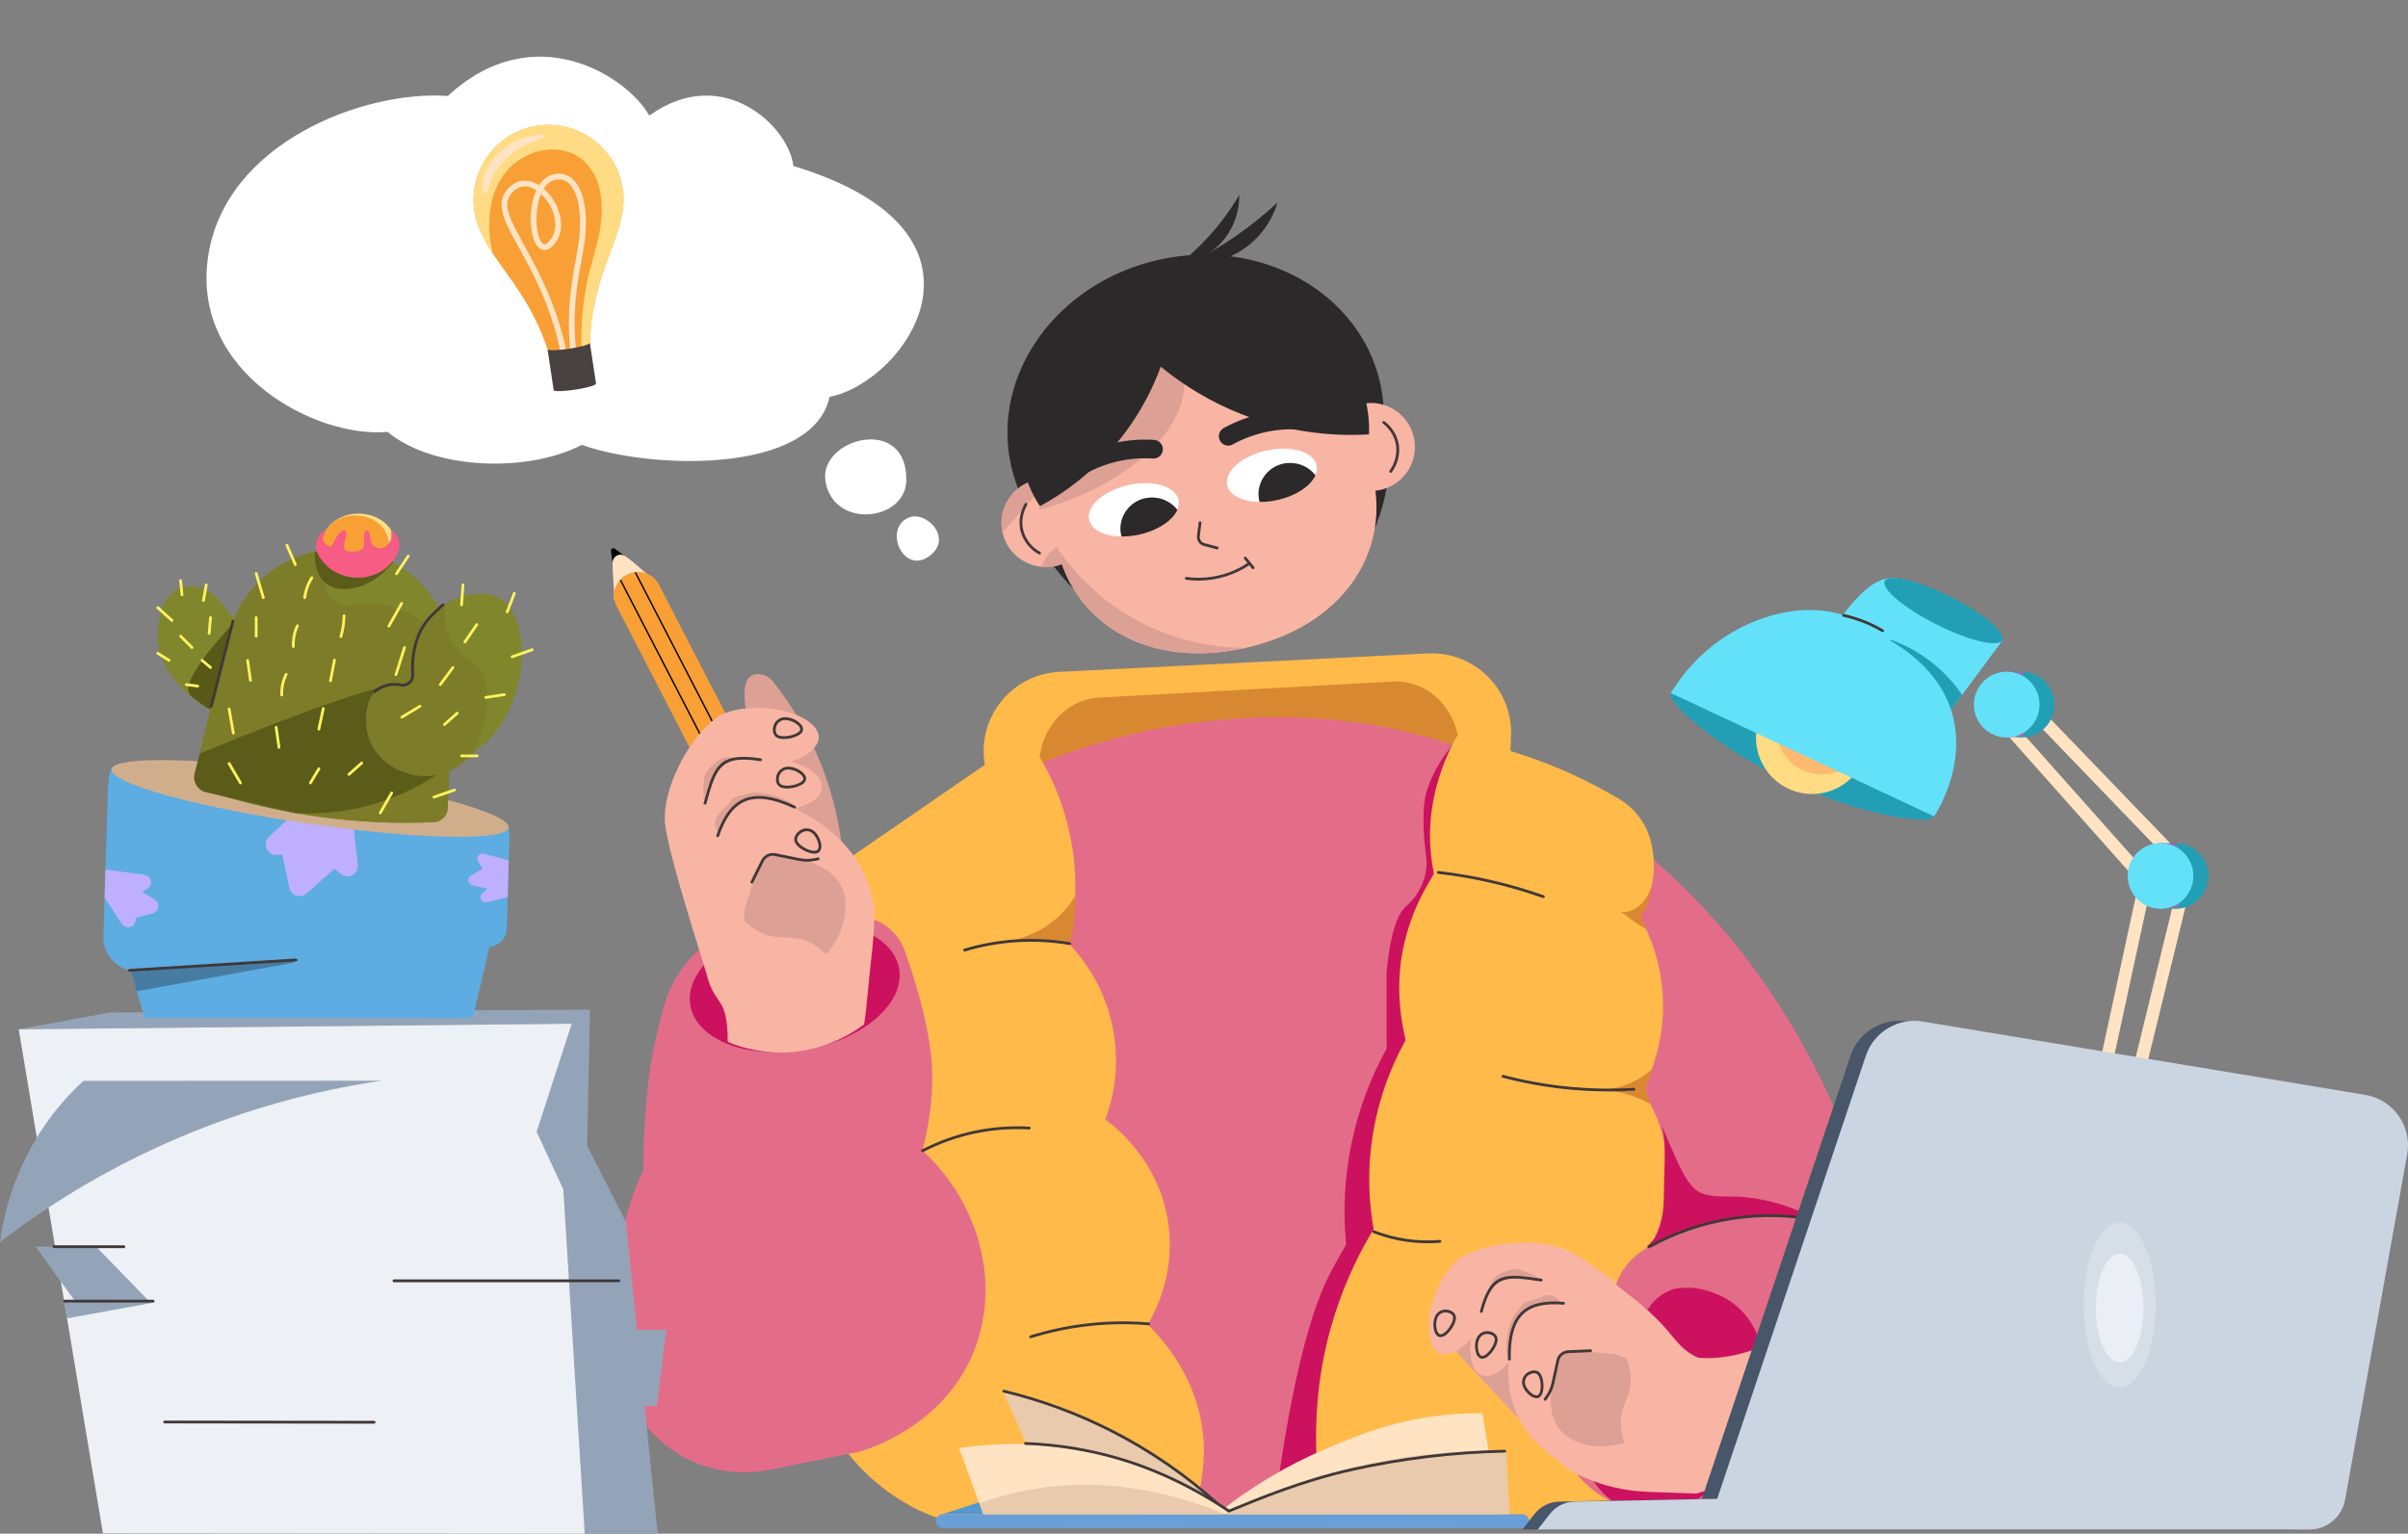 <?xml version="1.0" encoding="UTF-8"?>
<svg width="642px" height="409px" viewBox="0 0 642 409" version="1.1" xmlns="http://www.w3.org/2000/svg" xmlns:xlink="http://www.w3.org/1999/xlink">
    <rect x="0" y="0" width="642" height="409" fill="#808080" stroke="none"/>
    <title>dizzy-student-doing-homework-at-desk</title>
    <g id="Handover" stroke="none" stroke-width="1" fill="none" fill-rule="evenodd">
        <g id="Desktop---Secondary" transform="translate(-736, -247)">
            <g id="Hero" transform="translate(-80, 121)">
                <g id="dizzy-student-doing-homework-at-desk" transform="translate(816, 126)">
                    <g id="Group" transform="translate(183.073, 188.241) rotate(-51.485) translate(-183.073, -188.241)translate(161.828, 146.537)" fill-rule="nonzero">
                        <g transform="translate(-0, 0)">
                            <path d="M42.274,5.342 L42.122,0.65 C42.115,0.382 41.949,0.145 41.701,0.047 C41.453,-0.052 41.171,0.008 40.984,0.199 L38.017,3.307 C38.472,3.887 39.041,4.366 39.688,4.715 C40.484,5.14 41.373,5.355 42.274,5.342 L42.274,5.342 Z" id="Path" fill="#000000"></path>
                            <path d="M42.205,14.841 C41.936,11.872 42.56,6.918 42.29,3.949 C42.22,3.18 41.745,2.509 41.046,2.192 C40.347,1.876 39.532,1.962 38.914,2.419 C36.607,4.124 33.574,7.308 31.267,9.013 L42.205,14.841 Z" id="Path" fill="#FFE3C3"></path>
                            <path d="M38.592,7.418 L38.856,7.539 C40.349,8.217 41.513,9.465 42.091,11.008 C42.67,12.55 42.616,14.261 41.942,15.763 L13.814,78.421 C13.324,79.511 12.425,80.361 11.313,80.783 C10.201,81.206 8.968,81.166 7.885,80.674 L4.529,79.148 C2.274,78.123 1.271,75.452 2.29,73.182 L30.419,10.524 C31.093,9.022 32.333,7.85 33.866,7.268 C35.399,6.685 37.099,6.739 38.592,7.418 Z" id="Path" fill="#F8A036"></path>
                            <ellipse id="Oval" fill="#FFDC83" transform="translate(7.526, 76.908) rotate(-65.687) translate(-7.526, -76.908)" cx="7.526" cy="76.908" rx="4.268" ry="6.333"></ellipse>
                            <line x1="36.461" y1="7.117" x2="8.304" y2="69.836" id="Path" fill="#FFFFFF"></line>
                            <path d="M8.304,70.024 C8.241,70.024 8.182,69.991 8.147,69.938 C8.113,69.884 8.108,69.816 8.134,69.758 L36.29,7.039 C36.333,6.945 36.444,6.903 36.538,6.946 C36.632,6.989 36.673,7.1 36.631,7.195 L8.474,69.913 C8.444,69.98 8.378,70.024 8.304,70.024 L8.304,70.024 Z" id="Path" fill="#000000"></path>
                            <line x1="12.359" y1="71.679" x2="40.515" y2="8.961" id="Path" fill="#FFFFFF"></line>
                            <path d="M12.359,71.867 C12.333,71.867 12.307,71.861 12.284,71.85 C12.19,71.808 12.148,71.696 12.191,71.602 L40.347,8.883 C40.391,8.791 40.5,8.75 40.593,8.793 C40.686,8.835 40.728,8.944 40.687,9.038 L12.531,71.757 C12.5,71.825 12.433,71.868 12.359,71.867 Z" id="Path" fill="#000000"></path>
                            <ellipse id="Oval" fill="#000000" transform="translate(7.056, 77.523) rotate(-58.034) translate(-7.056, -77.523)" cx="7.056" cy="77.523" rx="1.003" ry="1.826"></ellipse>
                        </g>
                    </g>
                    <g id="Group" transform="translate(164.225, 174.23)" fill-rule="nonzero">
                        <g>
                            <path d="M36.029,6.017 C33.126,7.856 34.391,14.518 35.852,21.983 C37.534,30.576 40.509,41.377 43.43,51.205 L60.034,50.002 C59.081,42.943 57.261,36.029 54.617,29.415 C51.462,21.538 47.17,14.167 41.878,7.537 C41.019,6.429 39.75,5.716 38.358,5.559 C37.552,5.446 36.732,5.607 36.029,6.017 Z" id="Path" fill="#DDA094"></path>
                            <path d="M98.554,30.805 C97.164,24.704 98.541,18.3 102.315,13.312 C106.089,8.323 111.874,5.262 118.117,4.949 L216.446,0.026 C222.368,-0.27 228.143,1.936 232.363,6.107 C236.582,10.279 238.859,16.032 238.638,21.964 L238.421,27.784 L98.554,30.805 Z" id="Path" fill="#FFBA49"></path>
                            <path d="M113.206,34.257 C110.876,23.112 118.332,12.372 128.796,11.801 L207.148,7.527 C217.023,6.988 225.2,15.798 224.831,26.579 L224.659,31.634 L113.206,34.257 Z" id="Path" fill="#D88830"></path>
                            <path d="M340.63,179.206 C329.035,88.837 264.688,22.974 187.775,17.429 C130.67,13.311 57.607,40.731 43.112,106.57 C35.947,109.014 25.298,113.977 16.276,124.153 C-6.214,149.52 0.861,187.689 1.746,191.087 L12.559,200.419 C12.313,200.992 51.388,188.596 51.142,189.172 L51.729,190.564 C62.08,215.082 86.108,230.995 112.695,230.941 L214.502,230.726 C253.88,230.644 292.097,217.37 323.065,193.02 L340.63,179.206 Z" id="Path" fill="#E36D89"></path>
                            <path d="M223.119,24.332 L217.947,58.854 C213.933,66.084 211.027,73.876 209.326,81.971 C208.729,89.619 209.214,97.313 210.767,104.825 C202.005,119.541 199.032,136.997 202.43,153.789 C199.903,157.908 197.74,162.239 195.965,166.734 C193.582,172.77 192.538,177.489 191.224,183.564 C190.039,189.035 191.717,221.807 190.792,230.599 L175.276,230.599 C176.93,217.043 181.614,182.845 189.93,166.303 C191.406,163.369 192.987,160.49 194.672,157.672 C192.884,139.576 196.643,121.364 205.447,105.459 L205.447,85.176 C206.518,73.478 208.728,69.184 210.619,67.483 C211.786,66.484 212.802,65.321 213.636,64.031 C214.648,62.442 215.377,60.69 215.792,58.853 C216.618,55.204 215.656,53.607 215.361,47.633 C215.361,47.633 215.219,44.78 215.361,41.592 C215.514,38.143 216.708,32.187 223.119,24.332 L223.119,24.332 Z" id="Path" fill="#CC125E"></path>
                            <path d="M224.412,21.743 C221.725,26.274 217.585,35.416 217.085,46.34 C216.895,50.555 217.242,54.777 218.117,58.905 C215.003,63.622 209.592,73.294 208.895,86.471 C208.606,92.047 209.182,97.634 210.602,103.034 C205.351,112.416 202.127,122.798 201.137,133.506 C200.537,140.198 200.827,146.939 202,153.553 C194.669,165.637 189.832,179.07 187.775,193.057 C185.483,208.727 187.145,224.893 188.914,233.268 C206.4,233.355 232.798,232.933 255.28,233.268 C275.302,233.567 287.612,212.445 282.61,193.036 L274.271,160.686 C282.754,147.145 282.507,129.879 273.64,116.587 C281.223,102.023 280.974,84.616 272.977,70.275 C274.94,66.909 276.164,63.162 276.566,59.285 C276.851,56.445 276.683,53.576 276.069,50.788 C274.96,45.752 271.811,41.403 267.373,38.783 C258.301,33.398 248.614,29.125 238.522,26.057 C233.529,24.544 228.875,22.564 224.412,21.743 L224.412,21.743 Z M109.33,22.175 C120.998,38.071 125.177,58.265 120.776,77.494 C132.746,89.921 136.515,108.13 130.461,124.296 C132.764,125.981 144.881,135.195 147.258,152.06 C149.17,165.632 143.612,175.903 141.78,178.995 C144.621,181.745 156.912,194.242 156.74,212.904 C156.669,220.604 154.511,229.166 152.639,233.277 C152.612,233.336 100.36,233.079 100.36,233.079 C81.024,233.079 63.453,219.966 55.018,202.548 L61.052,55.4 L109.33,22.175 Z" id="Shape" fill="#FFBA49"></path>
                            <path d="M307.851,94.409 L337.773,151.026 C342.867,160.07 355.872,185.89 346.182,208.794 C345.139,211.383 343.786,213.835 342.153,216.097 C326.97,236.967 293.337,232.775 284.809,231.713 C264.075,229.129 257.661,220.784 256.287,218.87 C255.292,217.482 254.445,215.994 253.759,214.43 L323.931,161.59 L307.851,94.409 Z" id="Path" fill="#E36D89"></path>
                            <path d="M302.36,209.825 C294.78,225.188 279.375,233.062 267.952,227.413 C256.53,221.764 253.416,204.73 260.996,189.367 C268.577,174.003 281.006,164.212 295.405,171.779 C306.685,177.707 309.941,194.462 302.36,209.825 L302.36,209.825 Z" id="Path" fill="#CC125E"></path>
                            <path d="M304.43,205.41 C300.746,211.238 292.421,217.559 286.428,214.595 C280.726,211.775 280.224,201.418 282.774,194.699 C283.786,192.077 285.344,189.701 287.343,187.728 C296.207,188.916 304.759,185.206 305.396,184.863 C305.474,184.822 310.189,196.297 304.43,205.41 Z" id="Path" fill="#F8B5A4"></path>
                            <path d="M43.415,70.913 C28.927,70.871 16.251,80.66 12.612,94.699 C11.136,100.35 9.884,105.687 9.331,109.343 C6.674,127.08 6.674,145.114 9.331,162.851 C1.084,172.459 -1.32,185.747 3.149,197.328 C4.371,200.491 6.072,203.447 8.193,206.091 C15.98,215.815 28.687,220.164 40.894,217.72 L64.935,212.905 C67.854,212.032 86.992,205.972 95.092,186.942 C102.69,169.093 97.461,147.148 81.698,132.549 C83.532,125.833 84.418,118.892 84.33,111.93 C84.202,102.138 80.37,88.761 77.001,79.309 C74.933,73.531 69.31,69.809 63.19,70.167 C56.113,70.576 49.969,70.947 43.415,70.913 Z" id="Path" fill="#E36D89"></path>
                            <ellipse id="Oval" fill="#CC125E" transform="translate(47.664, 88.993) rotate(-10.107) translate(-47.664, -88.993)" cx="47.665" cy="88.993" rx="28.263" ry="16.951"></ellipse>
                            <path d="M38.337,45.954 C36.916,43.697 35.968,40.262 34.521,36.35 C32.827,31.768 29.366,26.507 30.097,21.855 C30.852,6.976 10.928,31.584 13.195,46.317 C14.638,55.956 22.812,80.741 24.46,86.607 C26.56,94.082 29.792,91.493 29.792,103.623 C34.803,105.713 40.214,106.669 45.638,106.423 C53.062,106.028 60.201,103.429 66.144,98.957 C66.959,93.757 67.295,88.008 68.006,81.861 C68.815,74.859 69.359,67.908 68.272,65.074 C65.505,52.145 54.702,43.643 42.528,39.2" id="Path" fill="#F8B5A4"></path>
                            <ellipse id="Oval" fill="#F8B5A4" transform="translate(40.028, 34.872) rotate(-86.273) translate(-40.028, -34.872)" cx="40.028" cy="34.872" rx="7.107" ry="14.898"></ellipse>
                            <path d="M45.599,36.041 C44.909,36.077 44.223,35.925 43.613,35.601 C42.818,35.096 42.469,33.971 42.745,32.802 C43.029,31.42 44.176,30.382 45.579,30.239 C47.121,30.085 48.822,30.902 49.75,31.727 C50.365,32.274 50.695,32.847 50.705,33.387 C50.714,33.84 50.497,34.507 49.415,35.117 C48.233,35.721 46.926,36.037 45.599,36.041 L45.599,36.041 Z M45.963,30.968 C45.86,30.968 45.756,30.973 45.653,30.983 C44.57,31.099 43.686,31.905 43.471,32.974 C43.268,33.833 43.486,34.636 44.012,34.971 C44.957,35.572 47.545,35.312 49.049,34.467 C49.393,34.273 49.968,33.878 49.958,33.402 C49.875,32.953 49.623,32.554 49.254,32.286 C48.335,31.492 47.177,31.028 45.964,30.968 L45.963,30.968 Z" id="Shape" fill="#403838"></path>
                            <path d="M54.067,22.647 C54.322,18.727 47.878,15.118 39.669,14.584 C31.46,14.051 24.603,16.79 24.347,20.709 C24.091,24.627 29.674,29.437 37.881,29.974 C46.088,30.51 53.812,26.566 54.067,22.647 Z" id="Path" fill="#F8B5A4"></path>
                            <path d="M44.779,22.847 C44.089,22.883 43.402,22.731 42.792,22.407 C41.997,21.902 41.649,20.777 41.925,19.607 C42.209,18.225 43.356,17.188 44.758,17.046 C46.304,16.893 48.002,17.708 48.93,18.533 C49.545,19.079 49.875,19.652 49.885,20.193 C49.893,20.646 49.677,21.313 48.594,21.923 C47.413,22.527 46.105,22.843 44.779,22.847 L44.779,22.847 Z M45.143,17.773 C45.038,17.773 44.934,17.779 44.832,17.789 C43.749,17.905 42.867,18.711 42.651,19.779 C42.448,20.638 42.665,21.442 43.192,21.777 C44.136,22.377 46.725,22.118 48.227,21.272 C48.571,21.078 49.147,20.683 49.137,20.207 C49.054,19.759 48.802,19.359 48.433,19.091 C47.514,18.297 46.356,17.833 45.143,17.773 L45.143,17.773 Z" id="Shape" fill="#403838"></path>
                            <path d="M56.11,80.277 C60.996,74.304 62.689,67.03 59.915,61.829 C57.188,56.719 51.055,55.318 45.994,54.162 C38.267,52.398 34.209,58.483 34.168,71.29 C43.496,79.827 46.785,71.74 56.11,80.277 L56.11,80.277 Z" id="Path" fill="#DDA094"></path>
                            <path d="M47.364,40.92 C41.224,36.839 34.657,35.943 32.698,38.916 C30.74,41.89 20.298,55.924 26.438,60.006 C28.174,61.161 27.778,73.625 31.056,73.301 C34.374,72.972 36.745,55.733 40.01,54.184 C44.926,51.851 53.092,57.354 54.934,53.695 C56.537,50.513 53.503,45.001 47.364,40.92 L47.364,40.92 Z" id="Path" fill="#F8B5A4"></path>
                            <path d="M36.229,61.401 C36.172,61.401 36.115,61.388 36.064,61.363 C35.975,61.319 35.908,61.242 35.876,61.148 C35.844,61.054 35.851,60.952 35.895,60.863 L38.701,55.192 C39.381,53.822 40.868,53.048 42.38,53.278 L48.947,54.615 C50.258,54.883 51.609,54.885 52.92,54.621 L53.839,54.438 C53.971,54.408 54.108,54.453 54.198,54.554 C54.288,54.655 54.316,54.797 54.272,54.924 C54.228,55.052 54.118,55.146 53.985,55.17 L53.066,55.353 C51.658,55.638 50.206,55.636 48.799,55.346 L42.25,54.012 C41.064,53.837 39.901,54.448 39.369,55.523 L36.563,61.194 C36.5,61.321 36.371,61.401 36.229,61.401 Z M52.876,53.409 C52.644,53.408 52.413,53.386 52.185,53.345 C50.437,53.04 48.063,51.602 47.622,50.206 C47.332,49.292 47.808,48.166 48.802,47.403 C49.85,46.533 51.336,46.43 52.493,47.147 C53.707,47.931 54.483,49.568 54.691,50.757 C54.84,51.61 54.732,52.329 54.388,52.779 C54.014,53.22 53.452,53.454 52.876,53.409 L52.876,53.409 Z M50.881,47.414 C50.291,47.427 49.72,47.631 49.255,47.996 C48.52,48.559 48.141,49.377 48.333,49.981 C48.654,50.994 50.662,52.321 52.313,52.609 C52.73,52.682 53.477,52.743 53.795,52.326 C54.031,51.884 54.089,51.368 53.955,50.885 C53.769,49.818 53.069,48.407 52.089,47.774 C51.73,47.539 51.31,47.414 50.881,47.414 L50.881,47.414 Z" id="Shape" fill="#403838"></path>
                            <path d="M47.707,40.864 C45.439,38.16 38.275,36.56 35.307,37.433 C33.357,38.007 31.197,37.923 30.302,39.779 C29.913,40.586 27.112,42.618 26.507,44.377 C25.919,46.085 27.401,47.221 26.982,48.071 C27.318,47.255 30.161,40.933 35.583,39.027 C39.271,37.731 46.504,40.505 47.707,40.864 L47.707,40.864 Z M31.555,28.07 C29.25,27.117 27.551,28.044 25.975,29.563 C24.94,30.561 23.451,32.016 23.496,33.473 C23.516,34.107 23.106,36.062 23.301,37.363 C23.438,38.336 23.506,39.318 23.506,40.301 C23.45,39.679 24.126,34.472 26.902,31.503 C28.791,29.485 30.685,28.239 31.555,28.07 L31.555,28.07 Z" id="Shape" fill="#DDA094"></path>
                            <path d="M27.114,49.02 C27.072,49.02 27.031,49.013 26.992,48.999 C26.798,48.931 26.695,48.72 26.762,48.525 C28.595,43.239 30.928,40.151 34.107,38.809 C37.525,37.364 41.999,37.978 47.783,40.688 C47.909,40.742 47.995,40.86 48.008,40.995 C48.021,41.131 47.959,41.263 47.847,41.34 C47.734,41.417 47.588,41.426 47.467,41.364 C41.886,38.749 37.61,38.139 34.397,39.498 C31.428,40.753 29.226,43.699 27.468,48.772 C27.415,48.921 27.273,49.021 27.114,49.02 L27.114,49.02 Z M24.041,40.333 L23.672,40.268 L23.312,40.17 C26.022,30.286 27.141,26.209 38.606,28.012 C38.809,28.044 38.948,28.235 38.916,28.439 C38.884,28.642 38.694,28.781 38.49,28.75 C27.684,27.05 26.691,30.667 24.041,40.333 L24.041,40.333 Z" id="Shape" fill="#403838"></path>
                            <path d="M267.957,69.027 C268.719,69.07 269.482,68.986 270.217,68.779 C274.422,67.578 275.959,62.62 276.159,61.934 C275.948,64.005 275.396,66.025 274.527,67.916 C274.165,68.674 273.732,69.397 273.234,70.073 C273.521,71.081 274.802,73.709 274.665,73.611 C273.356,72.678 271.872,71.981 270.648,70.936 C269.808,70.222 268.908,69.583 267.957,69.027 L267.957,69.027 Z M258.263,116.277 C258.263,116.217 263.222,117.059 268.376,115.381 C271.207,114.458 273.828,112.987 276.091,111.051 C276.262,110.905 274.851,115.332 274.411,116.244 C274.985,117.538 275.212,118.868 275.787,120.163 C273.779,119.055 271.653,118.179 269.448,117.55 C263.567,115.881 258.262,116.339 258.263,116.277 L258.263,116.277 Z M263.635,168.356 C265.649,168.572 267.811,168.727 270.1,168.788 C271.595,168.828 273.465,168.825 274.842,168.788 C274.609,169.634 274.465,170.501 274.411,171.377 C274.382,172.275 274.557,173.331 274.411,173.966 C274.291,174.486 273.548,174.829 273.117,174.398 C270.231,171.982 267.043,169.951 263.635,168.356 L263.635,168.356 Z" id="Shape" fill="#D88830"></path>
                            <g transform="translate(81.372, 58.049)" fill="#403838" id="Shape">
                                <path d="M0.373,74.968 C0.201,74.968 0.051,74.85 0.011,74.683 C-0.03,74.516 0.049,74.342 0.201,74.263 C9.03,69.7 18.922,67.6 28.841,68.181 C29.046,68.193 29.203,68.369 29.192,68.575 C29.177,68.779 29.002,68.935 28.798,68.926 C19.012,68.352 9.252,70.425 0.542,74.927 C0.489,74.954 0.431,74.968 0.373,74.968 L0.373,74.968 Z M135.052,99.266 C130.07,99.267 125.131,98.336 120.491,96.519 C120.299,96.444 120.205,96.227 120.28,96.035 C120.355,95.843 120.571,95.748 120.763,95.823 C126.327,98.002 132.314,98.879 138.268,98.388 C138.401,98.377 138.53,98.438 138.606,98.548 C138.681,98.658 138.693,98.799 138.636,98.92 C138.579,99.041 138.462,99.122 138.329,99.132 C137.239,99.222 136.146,99.266 135.052,99.266 L135.052,99.266 Z M183.336,58.772 C179.365,58.773 175.396,58.561 171.448,58.138 C165.902,57.54 160.409,56.527 155.014,55.107 C154.881,55.077 154.776,54.976 154.738,54.845 C154.701,54.714 154.738,54.573 154.835,54.477 C154.932,54.382 155.073,54.346 155.204,54.385 C160.562,55.796 166.019,56.802 171.528,57.396 C177.662,58.054 183.841,58.198 189.999,57.826 C190.132,57.818 190.26,57.881 190.333,57.993 C190.407,58.104 190.415,58.247 190.356,58.366 C190.296,58.486 190.177,58.564 190.044,58.572 C187.815,58.706 185.579,58.772 183.336,58.772 L183.336,58.772 Z M165.884,7.22 C165.842,7.22 165.8,7.212 165.76,7.198 C156.722,3.998 147.351,1.833 137.826,0.745 C137.692,0.731 137.576,0.647 137.522,0.524 C137.468,0.401 137.484,0.258 137.564,0.15 C137.645,0.042 137.777,-0.014 137.91,0.003 C147.492,1.098 156.918,3.275 166.01,6.495 C166.181,6.556 166.283,6.731 166.252,6.91 C166.222,7.088 166.067,7.219 165.885,7.22 L165.884,7.22 Z"></path>
                            </g>
                            <polygon id="Path" fill="#DDA094" points="222.693 184.804 243.833 207.52 246.303 200.149 231.154 176.793"></polygon>
                            <path d="M246.002,182.038 C244.59,179.943 241.979,177.807 239.144,175.058 C235.826,171.837 232.59,166.822 228.283,165.68 C215.11,160.65 244.033,152.761 255.924,160.358 C263.714,165.289 270.952,171.046 277.511,177.529 C282.037,182.003 283.13,184.936 287.343,187.271 C294,190.962 301.436,190.345 306.731,189.221 C307.915,202.167 302.435,214.827 292.19,222.815 L288.006,224.065 L275.251,223.617 C269.217,223.432 263.277,222.068 257.765,219.603 C255.286,218.48 252.962,217.153 251.12,215.322 C245.906,211.546 242.404,207.722 240.345,203.23 C238.204,198.527 237.435,193.315 238.126,188.193" id="Path" fill="#F8B5A4"></path>
                            <ellipse id="Oval" fill="#F8B5A4" transform="translate(235.761, 179.272) rotate(-69.94) translate(-235.761, -179.272)" cx="235.761" cy="179.272" rx="14.116" ry="6.732"></ellipse>
                            <path d="M230.956,188.112 C230.76,188.113 230.566,188.071 230.388,187.99 C229.839,187.668 229.447,187.134 229.305,186.514 C228.944,185.389 228.886,183.593 229.613,182.31 C230.276,181.14 231.621,180.537 232.934,180.821 C234.06,181.029 234.907,181.769 235.042,182.66 C235.259,184.094 233.775,186.496 232.399,187.528 C231.994,187.875 231.487,188.08 230.956,188.112 L230.956,188.112 Z M232.31,181.51 C231.463,181.487 230.673,181.937 230.259,182.678 C229.671,183.717 229.69,185.28 230.013,186.285 C230.103,186.703 230.348,187.07 230.7,187.312 C231.099,187.496 231.654,187.153 231.95,186.931 C233.227,185.972 234.458,183.796 234.303,182.772 C234.216,182.195 233.611,181.706 232.797,181.555 C232.636,181.526 232.473,181.511 232.31,181.51 L232.31,181.51 Z" id="Shape" fill="#403838"></path>
                            <path d="M219.811,186.786 C216.32,185.51 215.657,178.537 218.33,171.208 C221.002,163.88 225.998,158.975 229.489,160.252 C232.98,161.528 235.012,168.21 232.339,175.537 C229.667,182.864 223.301,188.061 219.811,186.786 L219.811,186.786 Z" id="Path" fill="#F8B5A4"></path>
                            <path d="M219.844,182.357 C219.648,182.358 219.454,182.317 219.277,182.235 C218.727,181.914 218.335,181.38 218.193,180.759 C217.832,179.634 217.774,177.839 218.501,176.555 C219.163,175.385 220.509,174.782 221.822,175.065 C222.948,175.274 223.796,176.013 223.931,176.903 C224.148,178.337 222.663,180.74 221.287,181.772 C220.883,182.119 220.376,182.325 219.844,182.357 Z M221.198,175.755 C220.351,175.733 219.561,176.183 219.148,176.923 C218.56,177.963 218.578,179.525 218.901,180.53 C218.991,180.948 219.237,181.315 219.588,181.557 C219.988,181.744 220.543,181.398 220.838,181.177 C222.115,180.217 223.347,178.041 223.191,177.017 C223.104,176.44 222.499,175.951 221.685,175.801 C221.524,175.771 221.361,175.756 221.198,175.755 L221.198,175.755 Z" id="Shape" fill="#403838"></path>
                            <path d="M268.932,210.579 C261.894,212.538 254.948,211.228 251.505,206.833 C248.121,202.513 249.252,196.655 250.185,191.821 C251.609,184.44 258.43,183.243 269.536,188.102 C273.364,199.46 265.104,199.224 268.932,210.579 Z" id="Path" fill="#DDA094"></path>
                            <path d="M238.195,187.95 C237.008,181.061 238.741,175.019 242.064,174.455 C245.388,173.891 261.53,170.192 262.717,177.081 C263.053,179.028 273.998,183.448 272.465,186.168 C270.913,188.922 255.079,184.393 252.49,186.635 C248.591,190.01 250.235,199.199 246.364,199.401 C242.997,199.577 239.383,194.838 238.195,187.95 Z" id="Path" fill="#F8B5A4"></path>
                            <path d="M247.713,199.311 C247.574,199.311 247.447,199.233 247.383,199.11 C247.319,198.986 247.329,198.837 247.408,198.723 L247.918,197.996 C248.647,196.961 249.161,195.79 249.428,194.552 L250.776,188.359 C251.151,186.943 252.4,185.933 253.862,185.865 L259.844,185.596 C259.943,185.59 260.041,185.625 260.114,185.692 C260.188,185.759 260.231,185.853 260.233,185.953 C260.238,186.051 260.203,186.148 260.136,186.221 C260.07,186.294 259.977,186.338 259.878,186.342 L253.896,186.61 C252.763,186.662 251.794,187.442 251.5,188.538 L250.158,194.711 C249.869,196.046 249.315,197.309 248.529,198.425 L248.019,199.152 C247.949,199.252 247.835,199.311 247.713,199.311 L247.713,199.311 Z M245.429,198.638 C244.878,198.601 244.349,198.409 243.903,198.083 C242.949,197.449 241.824,196.142 241.608,194.784 C241.427,193.497 242.087,192.239 243.249,191.658 C244.297,191.082 245.463,191.102 246.15,191.707 C247.194,192.628 247.534,195.247 247.13,196.886 C246.892,197.85 246.427,198.441 245.784,198.597 C245.668,198.624 245.548,198.638 245.429,198.638 L245.429,198.638 Z M244.795,191.985 C244.379,191.994 243.972,192.107 243.609,192.312 C242.728,192.745 242.22,193.693 242.346,194.667 C242.519,195.754 243.469,196.896 244.317,197.462 C244.681,197.759 245.143,197.906 245.611,197.873 C246.083,197.759 246.313,197.094 246.408,196.709 C246.788,195.171 246.408,192.931 245.659,192.27 C245.415,192.073 245.107,191.971 244.794,191.985 L244.795,191.985 Z" id="Shape" fill="#403838"></path>
                            <path d="M238.016,188.225 C236.541,185.224 237.893,178.396 239.783,176.153 C241.026,174.679 241.778,172.773 243.727,172.705 C244.575,172.676 247.404,171.021 249.159,171.168 C250.862,171.311 251.28,173.032 252.175,172.992 C251.341,172.972 244.78,173.024 241.058,177.001 C238.526,179.707 238.164,187.045 238.016,188.225 L238.016,188.225 Z M233.11,169.319 C233.165,166.954 234.618,165.834 236.535,165.047 C237.795,164.529 239.624,163.793 240.868,164.389 C241.409,164.648 243.259,165.04 244.311,165.706 C245.101,166.196 245.925,166.631 246.776,167.006 C246.26,166.721 241.493,165.317 237.861,166.593 C235.39,167.461 233.589,168.627 233.11,169.319 L233.11,169.319 Z" id="Shape" fill="#DDA094"></path>
                            <path d="M238.186,188.588 C237.984,188.588 237.818,188.426 237.814,188.224 C237.677,182.162 238.858,178.04 241.418,175.62 C243.8,173.372 247.369,172.525 252.654,172.954 C252.859,172.971 253.012,173.151 252.996,173.357 C252.979,173.563 252.799,173.716 252.594,173.699 C247.534,173.289 244.147,174.072 241.93,176.163 C239.531,178.429 238.428,182.368 238.559,188.206 C238.564,188.412 238.401,188.583 238.195,188.588 L238.186,188.588 Z M230.706,175.88 C230.673,175.88 230.641,175.876 230.61,175.867 C230.411,175.815 230.293,175.61 230.346,175.411 C233.17,164.754 237.131,165.342 246.706,166.764 C246.913,166.793 247.06,166.982 247.037,167.19 C247.026,167.286 246.976,167.374 246.9,167.434 C246.823,167.494 246.726,167.52 246.63,167.507 C237.226,166.11 233.72,165.59 231.066,175.602 C231.022,175.766 230.875,175.88 230.706,175.88 L230.706,175.88 Z" id="Shape" fill="#403838"></path>
                            <path d="M288.836,166.825 L281.333,169.732 C278.705,170.751 276.491,172.617 275.041,175.037 L266.652,168.355 C266.652,168.355 268.807,159.724 279.547,156.62 L286.479,154.546 L288.836,166.825 Z" id="Path" fill="#E36D89"></path>
                            <path d="M278.269,124.753 C280.363,128.784 279.388,137.071 279.388,144.163 C279.388,151.976 277.446,155.244 276.752,156.163 C276.11,157.011 275.363,157.773 274.527,158.431 C288.464,150.809 304.596,148.218 320.215,151.095 C314.377,147.796 307.92,145.739 301.25,145.054 C295.921,144.537 293.67,145.259 290.044,144.191 C285.462,142.842 283.373,136.304 278.269,124.753 Z" id="Path" fill="#CC125E"></path>
                            <path d="M275.387,158.679 C275.217,158.679 275.069,158.564 275.026,158.399 C274.983,158.234 275.058,158.061 275.206,157.979 C289.187,150.226 305.474,147.73 321.13,150.941 C321.264,150.965 321.373,151.059 321.417,151.187 C321.461,151.316 321.432,151.457 321.342,151.558 C321.251,151.659 321.113,151.702 320.981,151.672 C305.499,148.497 289.393,150.965 275.569,158.632 C275.513,158.662 275.451,158.679 275.387,158.679 L275.387,158.679 Z" id="Path" fill="#403838"></path>
                            <path d="M122.442,64.693 C121.334,66.552 119.991,68.259 118.445,69.773 C112.321,75.758 104.736,76.929 101.512,77.223 C107.982,75.982 114.64,76.114 121.055,77.612 C122.092,73.387 122.558,69.042 122.442,64.693 L122.442,64.693 Z" id="Path" fill="#D88830"></path>
                            <path d="M92.95,79.507 C92.765,79.507 92.608,79.371 92.582,79.188 C92.555,79.004 92.667,78.829 92.844,78.776 C101.981,76.037 111.625,75.443 121.028,77.039 C121.232,77.074 121.368,77.267 121.334,77.47 C121.3,77.673 121.107,77.81 120.904,77.776 C111.613,76.199 102.084,76.786 93.057,79.493 C93.022,79.503 92.986,79.507 92.95,79.507 L92.95,79.507 Z M110.564,182.643 C110.38,182.643 110.222,182.509 110.194,182.326 C110.166,182.143 110.276,181.968 110.452,181.913 C120.666,178.729 131.399,177.552 142.059,178.445 C142.192,178.456 142.309,178.537 142.366,178.658 C142.423,178.779 142.411,178.921 142.335,179.031 C142.259,179.14 142.13,179.201 141.996,179.189 C131.432,178.303 120.796,179.47 110.674,182.626 C110.638,182.637 110.601,182.643 110.564,182.643 L110.564,182.643 Z" id="Shape" fill="#403838"></path>
                        </g>
                    </g>
                    <g id="Group" transform="translate(0, 269.256)" fill-rule="nonzero">
                        <g>
                            <polygon id="Path" fill="#94A4B8" points="166.892 56.639 156.543 36.314 157.291 0 29.315 0.749 4.993 5.241 152.426 3.744 141.949 33.319 155.892 139.744 175.327 139.744"></polygon>
                            <polygon id="Path" fill="#94A4B8" points="149.807 86.106 171.014 85.392 168.533 105.663 153.175 105.573"></polygon>
                            <polygon id="Path" fill="#94A4B8" points="168.947 85.392 177.631 85.392 175.15 105.663 161.677 105.663"></polygon>
                            <polygon id="Path" fill="#EDF0F4" points="27.444 139.641 4.993 5.241 152.426 3.744 143.072 32.57 150.181 47.92 155.892 139.744"></polygon>
                            <path d="M22.26,18.981 C18.229,22.674 14.644,26.827 11.578,31.355 C5.422,40.535 1.46,51.01 0,61.968 C29.693,39.196 64.707,24.387 101.723,18.943 L22.26,18.981 Z" id="Path" fill="#94A4B8"></path>
                            <path d="M99.737,110.397 L43.914,110.332 C43.707,110.332 43.539,110.164 43.539,109.958 C43.539,109.751 43.707,109.583 43.914,109.583 L99.737,109.648 C99.944,109.648 100.111,109.816 100.111,110.023 C100.111,110.23 99.944,110.397 99.737,110.397 L99.737,110.397 Z" id="Path" fill="#403838"></path>
                            <polygon id="Path" fill="#94A4B8" points="25.597 63.172 9.511 63.21 20.262 78.103 40.11 78.103"></polygon>
                            <path d="M33.019,63.584 L14.411,63.584 C14.205,63.584 14.037,63.417 14.037,63.21 C14.037,63.003 14.205,62.835 14.411,62.835 L33.019,62.835 C33.226,62.835 33.393,63.003 33.393,63.21 C33.393,63.417 33.226,63.584 33.019,63.584 Z M164.989,72.685 L105.031,72.685 C104.824,72.685 104.657,72.518 104.657,72.311 C104.657,72.104 104.824,71.936 105.031,71.936 L164.989,71.936 C165.196,71.936 165.364,72.104 165.364,72.311 C165.364,72.518 165.196,72.685 164.989,72.685 L164.989,72.685 Z" id="Shape" fill="#403838"></path>
                            <polygon id="Path" fill="#94A4B8" points="17.092 77.992 40.818 78.142 17.868 82.313"></polygon>
                            <path d="M40.818,78.103 L17.248,78.103 C17.041,78.103 16.874,77.935 16.874,77.728 C16.874,77.522 17.041,77.354 17.248,77.354 L40.818,77.354 C41.025,77.354 41.192,77.522 41.192,77.728 C41.192,77.935 41.025,78.103 40.818,78.103 Z" id="Path" fill="#403838"></path>
                        </g>
                    </g>
                    <g id="Group" transform="translate(445.38, 151.236)" fill-rule="nonzero">
                        <g transform="translate(0, 0)">
                            <polygon id="Path" fill="#8C6FB5" points="84.392 167.785 81.637 177.644 141.069 177.644 137.526 167.785"></polygon>
                            <ellipse id="Oval" fill="#AE84D3" cx="110.959" cy="167.982" rx="26.567" ry="6.507"></ellipse>
                            <path d="M70.946,43.233 L43.802,23.021 C41.876,21.579 41.474,18.849 42.902,16.911 L47.027,11.348 C57.734,-1.858 61.497,2.995 74.938,8.693 L85.292,15.843 C86.922,17.057 89.571,18.169 87.811,20.496 L70.946,43.233 Z" id="Path" fill="#63E1F9"></path>
                            <ellipse id="Oval" fill="#239FB5" transform="translate(72.769, 11.593) rotate(-63.252) translate(-72.769, -11.593)" cx="72.769" cy="11.593" rx="4.135" ry="17.539"></ellipse>
                            <path d="M125.55,84.128 C125.069,84.128 124.61,83.922 124.29,83.562 L83.473,37.659 C83.077,37.213 82.944,36.592 83.124,36.023 C83.304,35.455 83.769,35.023 84.349,34.888 L92.84,32.904 C93.418,32.768 94.025,32.948 94.437,33.376 L140.365,81.053 C140.832,81.538 140.967,82.254 140.709,82.876 C140.451,83.498 139.849,83.907 139.177,83.917 L125.576,84.128 L125.55,84.128 Z M87.881,37.535 L126.296,80.735 L135.235,80.597 L92.673,36.414 L87.881,37.535 Z" id="Shape" fill="#FFE3C3"></path>
                            <ellipse id="Oval" fill="#239FB5" cx="93.614" cy="36.664" rx="8.752" ry="8.769"></ellipse>
                            <path d="M117.32,166.954 C117.202,166.954 117.084,166.941 116.969,166.916 L109.031,165.232 C108.592,165.139 108.208,164.874 107.964,164.497 C107.72,164.119 107.636,163.66 107.731,163.22 L124.599,85.263 C124.762,84.508 125.416,83.96 126.187,83.932 L136.807,83.545 C137.336,83.526 137.843,83.756 138.177,84.167 C138.511,84.578 138.633,85.122 138.507,85.637 L118.958,165.665 C118.773,166.421 118.097,166.954 117.32,166.954 L117.32,166.954 Z M111.389,162.277 L116.069,163.269 L134.699,87.005 L127.62,87.263 L111.389,162.277 Z" id="Shape" fill="#FFE3C3"></path>
                            <path d="M58.499,19.271 L71.411,42.606 L77.753,34.056 C73.056,27.213 66.315,22.036 58.499,19.271 L58.499,19.271 Z M70.305,66.423 C69.128,68.948 51.139,66.341 31.745,57.261 C12.35,48.18 -1.106,36.062 0.072,33.538 C1.249,31.015 17.925,36.33 37.32,45.41 C56.714,54.49 71.482,63.899 70.305,66.423 Z" id="Shape" fill="#239FB5"></path>
                            <ellipse id="Oval" fill="#FFDC83" cx="37.751" cy="45.518" rx="14.956" ry="14.985"></ellipse>
                            <ellipse id="Oval" fill="#FF5E43" opacity="0.28" cx="40.294" cy="43.227" rx="12.047" ry="12.07"></ellipse>
                            <path d="M1.057,32.063 C6.611,23.569 14.787,17.13 24.337,13.729 C33.881,10.398 43.998,10.395 52.461,15.734 L61.866,21.667 C88.067,40.26 70.275,66.478 70.275,66.478 L0.057,33.573 L1.057,32.063 Z" id="Path" fill="#63E1F9"></path>
                            <path d="M56.55,17.352 C56.482,17.352 56.416,17.334 56.358,17.299 C53.167,15.401 49.692,14.031 46.065,13.242 C45.934,13.213 45.828,13.117 45.787,12.989 C45.746,12.861 45.777,12.721 45.867,12.622 C45.957,12.523 46.093,12.479 46.224,12.508 C49.93,13.315 53.481,14.715 56.741,16.655 C56.886,16.742 56.956,16.915 56.911,17.078 C56.866,17.241 56.718,17.354 56.55,17.354 L56.55,17.352 Z" id="Path" fill="#403838"></path>
                            <polyline id="Path" fill="#8C6FB5" points="89.196 27.895 94.08 27.908 94.505 45.174 89.448 45.432 89.139 27.895"></polyline>
                            <ellipse id="Oval" fill="#63E1F9" cx="89.632" cy="36.664" rx="8.752" ry="8.769"></ellipse>
                            <ellipse id="Oval" fill="#239FB5" cx="134.619" cy="82.356" rx="8.752" ry="8.769"></ellipse>
                            <polyline id="Path" fill="#8C6FB5" points="130.201 73.588 135.085 73.6 135.51 90.866 130.453 91.124 130.145 73.588"></polyline>
                            <ellipse id="Oval" fill="#63E1F9" cx="130.637" cy="82.356" rx="8.752" ry="8.769"></ellipse>
                        </g>
                    </g>
                    <g id="Group" transform="translate(249.502, 370.615)" fill-rule="nonzero">
                        <g>
                            <polygon id="Path" fill="#5697CC" points="1.678 33.21 11.518 30.018 13.189 33.201"></polygon>
                            <path d="M74.869,33.2 C83.841,25.974 93.783,20.035 104.409,15.555 C111.349,12.64 120.88,8.468 134.186,6.888 C138.025,6.433 141.888,6.218 145.754,6.245 L148.122,20.954 L150.491,35.663 L71.815,35.663 L74.869,33.2 Z" id="Path" fill="#FFE3C3"></path>
                            <path d="M18.135,0.783 L24.129,14.503 L75.424,31.15 C68.07,23.895 59.749,17.682 50.696,12.684 C40.521,7.073 29.539,3.059 18.135,0.783 L18.135,0.783 Z" id="Path" fill="#EACAAC"></path>
                            <path d="M75.343,30.976 C75.25,30.976 75.161,30.942 75.093,30.88 C66.572,23.164 57.064,16.605 46.815,11.373 C37.679,6.713 28.023,3.143 18.047,0.734 C17.915,0.705 17.808,0.607 17.769,0.478 C17.73,0.35 17.765,0.21 17.859,0.113 C17.953,0.016 18.092,-0.022 18.223,0.013 C28.256,2.434 37.967,6.026 47.155,10.712 C57.463,15.974 67.025,22.57 75.594,30.33 C75.709,30.433 75.747,30.595 75.692,30.739 C75.636,30.882 75.497,30.976 75.343,30.976 L75.343,30.976 Z" id="Path" fill="#403838"></path>
                            <path d="M6.182,15.556 L13.601,35.663 L82.43,35.663 C70.688,26.476 57.027,20.026 42.452,16.786 C30.54,14.167 18.246,13.75 6.182,15.556 L6.182,15.556 Z" id="Path" fill="#FFE3C3"></path>
                            <path d="M78.1,32.707 C78.025,32.707 77.952,32.685 77.89,32.642 C72.78,29.158 62.222,22.723 48.94,18.785 C40.798,16.372 32.381,14.998 23.892,14.696 C23.793,14.693 23.699,14.65 23.632,14.578 C23.565,14.506 23.529,14.41 23.532,14.312 C23.533,14.212 23.575,14.118 23.648,14.05 C23.721,13.982 23.819,13.948 23.919,13.954 C32.471,14.259 40.951,15.642 49.153,18.073 C62.532,22.041 73.164,28.521 78.311,32.029 C78.446,32.121 78.505,32.29 78.457,32.446 C78.408,32.601 78.264,32.708 78.1,32.707 L78.1,32.707 Z" id="Path" fill="#403838"></path>
                            <rect id="Rectangle" fill="#689FD7" x="0" y="33.201" width="158.266" height="3.693" rx="1.846"></rect>
                            <path d="M76.986,33.192 C87.59,27.859 98.763,23.729 110.293,20.881 C123.936,17.516 137.972,15.998 152.023,16.367 L152.508,24.779 L152.993,33.192 L76.986,33.192 Z" id="Path" fill="#EACAAC"></path>
                            <path d="M78.121,32.729 C77.943,32.729 77.79,32.604 77.755,32.43 C77.721,32.256 77.814,32.082 77.979,32.014 C86.323,28.569 97.752,23.85 110.787,20.939 C124.214,17.944 137.908,16.291 151.664,16.007 L151.672,16.007 C151.805,16.005 151.929,16.075 151.997,16.189 C152.065,16.303 152.066,16.445 152.001,16.56 C151.935,16.676 151.813,16.748 151.68,16.749 C137.973,17.033 124.329,18.68 110.951,21.664 C97.979,24.561 86.585,29.267 78.265,32.702 C78.219,32.72 78.171,32.729 78.121,32.729 L78.121,32.729 Z" id="Path" fill="#403838"></path>
                            <path d="M11.671,30.269 C15.245,28.964 18.906,27.912 22.628,27.119 C45.384,22.278 65.329,28.296 77.072,33.2 L12.697,33.209 L11.671,30.269 Z" id="Path" fill="#EACAAC"></path>
                        </g>
                    </g>
                    <g id="Group" transform="translate(405.906, 272.237)" fill-rule="nonzero">
                        <g>
                            <path d="M47.829,127.469 L87.464,9.307 C89.594,2.955 96.021,-0.911 102.63,0.185 L220.591,19.733 C224.193,20.33 227.405,22.346 229.51,25.33 C231.614,28.314 232.435,32.017 231.789,35.61 L215.275,127.432 C214.421,132.185 210.285,135.645 205.455,135.645 L0,135.645 L3.23,131.492 C4.807,129.464 7.215,128.257 9.784,128.207 L47.829,127.469 Z" id="Path" fill="#475669"></path>
                            <path d="M51.917,127.469 L91.552,9.307 C93.682,2.955 100.109,-0.911 106.718,0.185 L224.68,19.733 C228.282,20.33 231.495,22.346 233.599,25.33 C235.704,28.314 236.524,32.017 235.878,35.61 L219.315,127.703 C218.489,132.3 214.489,135.645 209.819,135.645 L4.088,135.645 L7.317,131.493 C8.895,129.465 11.303,128.257 13.872,128.208 L51.917,127.469 Z" id="Path" fill="#CBD5E1"></path>
                            <g transform="translate(149.618, 53.751)" fill="#FFFFFF" id="Oval">
                                <ellipse opacity="0.5" cx="9.607" cy="22.821" rx="6.336" ry="14.513"></ellipse>
                                <ellipse opacity="0.22" cx="9.607" cy="22.003" rx="9.607" ry="22.003"></ellipse>
                            </g>
                        </g>
                    </g>
                    <g id="Group" transform="translate(259.808, 52)">
                        <g transform="translate(0, 0)">
                            <ellipse id="Oval" fill="#2B2929" fill-rule="nonzero" transform="translate(58.968, 61.196) rotate(-12.532) translate(-58.968, -61.196)" cx="58.968" cy="61.196" rx="50.414" ry="45.009"></ellipse>
                            <ellipse id="Oval" fill="#2B2929" fill-rule="nonzero" transform="translate(60.769, 68.293) rotate(-12.532) translate(-60.769, -68.293)" cx="60.769" cy="68.293" rx="49.829" ry="51.389"></ellipse>
                            <ellipse id="Oval" fill="#F8B5A4" fill-rule="nonzero" transform="translate(18.923, 87.457) rotate(-57.532) translate(-18.923, -87.457)" cx="18.923" cy="87.458" rx="11.73" ry="11.727"></ellipse>
                            <path d="M7.478,90.002 C6.073,83.677 10.058,77.409 16.379,76.003 C22.7,74.597 28.963,78.585 30.368,84.91 L17.499,78.607 L7.478,90.002 Z M30.526,86.667 C30.553,91.246 28.213,95.513 24.34,97.95 C21.632,99.648 17.905,99.191 17.918,99.151 L17.926,99.125 C18.49,97.337 19.56,95.753 21.006,94.562 L22.774,93.098 L30.526,86.667 Z" id="Shape" fill="#DDA094" fill-rule="nonzero"></path>
                            <ellipse id="Oval" fill="#F8B5A4" fill-rule="nonzero" cx="105.698" cy="67.192" rx="11.724" ry="11.733"></ellipse>
                            <path d="M42.108,40.273 L65.34,35.105 C82.181,31.358 98.868,41.984 102.611,58.838 L103.418,62.47 C106.716,77.318 97.362,92.029 82.527,95.33 L52.034,102.113 C38.429,105.138 24.712,97.51 20.095,84.35 C19.735,83.32 19.436,82.27 19.2,81.205 L18.393,77.572 C16.596,69.479 18.084,61.002 22.532,54.007 C26.979,47.012 34.021,42.072 42.108,40.273 L42.108,40.273 Z" id="Path" fill="#F8B5A4"></path>
                            <path d="M72.185,120.802 C98.321,114.987 110.716,95.332 106.305,75.469 C101.894,55.605 79.464,43.697 56.208,48.87 C32.952,54.044 17.676,74.34 22.087,94.203 C26.498,114.066 46.048,126.616 72.185,120.802 Z" id="Path" fill="#F8B5A4"></path>
                            <path d="M22.087,94.203 C26.499,114.066 46.048,126.616 72.185,120.802 C66.234,120.749 52.988,119.801 39.576,111.227 C32.659,106.79 26.71,101 22.087,94.203 L22.087,94.203 Z" id="Path" fill="#DDA094"></path>
                            <path d="M64.719,94.508 C64.687,94.508 64.655,94.504 64.623,94.496 L61.134,93.575 C59.948,93.258 59.176,92.116 59.324,90.896 L59.764,87.355 C59.79,87.149 59.977,87.003 60.183,87.028 C60.388,87.054 60.535,87.241 60.509,87.447 L60.069,90.989 C59.966,91.835 60.502,92.628 61.325,92.848 L64.814,93.769 C64.997,93.818 65.115,93.994 65.091,94.181 C65.067,94.368 64.908,94.508 64.719,94.508 L64.719,94.508 Z M59.767,102.836 C58.65,102.835 57.535,102.758 56.428,102.606 C56.291,102.592 56.173,102.505 56.12,102.378 C56.066,102.251 56.086,102.106 56.172,101.998 C56.257,101.89 56.395,101.838 56.53,101.862 C62.338,102.656 68.233,101.263 73.073,97.953 C73.245,97.842 73.474,97.89 73.588,98.061 C73.701,98.231 73.657,98.461 73.489,98.578 C69.441,101.334 64.663,102.816 59.767,102.836 L59.767,102.836 Z" id="Shape" fill="#403838" fill-rule="nonzero"></path>
                            <path d="M74.292,99.791 C74.179,99.791 74.072,99.74 74,99.652 L71.903,97.069 C71.818,96.965 71.796,96.823 71.843,96.698 C71.891,96.573 72.002,96.482 72.134,96.461 C72.267,96.44 72.401,96.491 72.485,96.595 L74.583,99.178 C74.674,99.291 74.693,99.446 74.631,99.576 C74.568,99.707 74.437,99.791 74.292,99.791 L74.292,99.791 Z" id="Path" fill="#403838" fill-rule="nonzero"></path>
                            <path d="M17.194,83.995 C37.741,78.371 55.261,65.138 55.951,50.853 C56.096,47.833 55.712,43.318 52.949,37.862 C42.458,45.272 33.809,54.995 27.669,66.281 C24.151,72.81 18.57,78.786 17.194,83.995 L17.194,83.995 Z" id="Path" fill="#DDA094"></path>
                            <path d="M82.014,30.126 C70.22,26.221 57.194,29.263 48.141,37.739 C37.444,35.405 26.205,39.096 19.177,47.497 C10.859,57.437 10.105,71.968 17.451,82.978 C26.29,78.2 33.993,71.566 40.031,63.531 C44.089,58.117 47.335,52.138 49.665,45.784 C56.162,51.129 63.46,55.415 71.291,58.484 C82.074,62.694 93.638,64.521 105.192,63.839 C105.721,48.598 96.182,34.82 82.014,30.126 L82.014,30.126 Z M54.525,18.48 C55.809,18.314 62.375,17.332 66.885,11.403 C69.347,8.117 70.653,4.107 70.597,0 C68.307,3.892 65.63,7.541 62.606,10.893 C60.126,13.641 57.423,16.179 54.525,18.48 L54.525,18.48 Z" id="Shape" fill="#2B2929" fill-rule="nonzero"></path>
                            <path d="M57.041,18.35 C58.89,18.471 66.471,18.751 73.216,13.31 C74.274,12.436 75.261,11.479 76.167,10.448 C78.275,7.985 79.851,5.112 80.794,2.009 C77.141,5.405 73.236,8.521 69.113,11.327 C65.26,13.95 61.226,16.297 57.041,18.35 L57.041,18.35 Z" id="Path" fill="#2B2929" fill-rule="nonzero"></path>
                            <path d="M17.347,95.876 C17.284,95.876 17.222,95.86 17.167,95.829 C14.847,94.564 13.119,92.434 12.357,89.902 C11.464,86.77 12.432,84.037 13.4,82.295 C13.501,82.114 13.729,82.049 13.91,82.15 C14.091,82.25 14.157,82.479 14.056,82.66 C13.155,84.278 12.255,86.811 13.078,89.696 C13.785,92.035 15.383,94.002 17.527,95.171 C17.677,95.254 17.752,95.427 17.71,95.593 C17.667,95.759 17.518,95.875 17.347,95.876 L17.347,95.876 Z M110.974,74.086 C110.894,74.087 110.817,74.061 110.753,74.014 C110.672,73.955 110.618,73.867 110.603,73.768 C110.588,73.669 110.613,73.569 110.672,73.488 C112.119,71.52 112.734,69.062 112.384,66.643 C111.979,64.374 110.728,62.342 108.886,60.959 C108.774,60.878 108.716,60.743 108.733,60.607 C108.751,60.47 108.842,60.354 108.97,60.305 C109.099,60.255 109.244,60.28 109.348,60.369 C111.341,61.868 112.691,64.068 113.125,66.524 C113.504,69.141 112.839,71.802 111.274,73.932 C111.204,74.028 111.093,74.085 110.974,74.086 L110.974,74.086 Z" id="Shape" fill="#403838" fill-rule="nonzero"></path>
                            <path d="M67.649,66.831 C66.511,66.831 65.517,66.06 65.234,64.957 C64.95,63.854 65.449,62.699 66.446,62.15 C72.733,58.691 79.877,57.102 87.036,57.569 C87.932,57.617 88.733,58.143 89.133,58.947 C89.534,59.751 89.471,60.708 88.97,61.453 C88.469,62.198 87.606,62.616 86.711,62.547 C80.5,62.142 74.302,63.521 68.847,66.521 C68.481,66.724 68.068,66.83 67.649,66.831 L67.649,66.831 Z M28.534,74.57 C27.396,74.571 26.402,73.8 26.118,72.697 C25.835,71.593 26.334,70.438 27.332,69.889 C33.618,66.431 40.762,64.842 47.921,65.309 C49.282,65.413 50.306,66.594 50.218,67.958 C50.129,69.322 48.96,70.36 47.597,70.287 C41.385,69.882 35.187,71.26 29.732,74.261 C29.365,74.464 28.953,74.57 28.534,74.57 L28.534,74.57 Z" id="Shape" fill="#2B2929" fill-rule="nonzero"></path>
                            <g transform="translate(30.48, 67.634)" fill-rule="nonzero" id="Path">
                                <path d="M8.431,21.297 C8.485,16.688 12.261,12.994 16.867,13.046 C19.5,13.036 21.988,14.249 23.603,16.33 C23.992,15.501 24.103,14.568 23.92,13.67 C23.111,10.028 17.121,8.261 10.541,9.725 C3.961,11.188 -0.717,15.328 0.091,18.971 C0.697,21.703 4.218,23.379 8.716,23.429 C8.527,22.735 8.431,22.017 8.431,21.297 L8.431,21.297 Z" fill="#FFFFFF"></path>
                                <path d="M23.603,16.33 C21.988,14.249 19.5,13.036 16.867,13.046 C12.261,12.994 8.485,16.688 8.431,21.297 C8.431,22.017 8.527,22.735 8.717,23.429 C10.316,23.441 11.911,23.268 13.471,22.916 C18.475,21.805 22.377,19.143 23.603,16.33 L23.603,16.33 Z" fill="#2B2929"></path>
                                <path d="M45.244,12.087 C45.297,7.477 49.074,3.784 53.68,3.836 C56.312,3.826 58.8,5.039 60.415,7.12 C60.804,6.29 60.915,5.358 60.732,4.46 C59.924,0.818 53.934,-0.949 47.353,0.514 C40.773,1.978 36.095,6.118 36.904,9.76 C37.511,12.492 41.031,14.169 45.529,14.219 C45.34,13.524 45.243,12.807 45.244,12.087 L45.244,12.087 Z" fill="#FFFFFF"></path>
                                <path d="M60.415,7.12 C58.8,5.039 56.312,3.826 53.68,3.836 C49.074,3.784 45.297,7.477 45.244,12.087 C45.244,12.807 45.34,13.524 45.529,14.219 C47.129,14.23 48.724,14.058 50.283,13.706 C55.287,12.593 59.188,9.932 60.415,7.12 Z" fill="#2B2929"></path>
                            </g>
                        </g>
                    </g>
                    <g id="Group" transform="translate(27.557, 136.964)">
                        <path d="M34.66,55.49 C33.706,55.107 15.12,47.373 14.507,33.446 C14.35,29.886 15.181,21.695 20.591,19.764 C22.155,19.249 23.841,19.232 25.415,19.714 C27.833,20.405 29.968,21.846 31.511,23.831 L44.545,40.287 L34.66,55.49 Z" id="Path" fill="#80862C"></path>
                        <path d="M34.66,55.49 C30.628,53.768 26.854,51.498 23.444,48.743 C18.965,45.062 35.42,28.505 35.42,28.505 L44.546,40.287 L34.66,55.49 Z" id="Path" fill="#585917"></path>
                        <path d="M102.502,115.558 L9.554,121.925 C7.033,122.097 4.557,121.196 2.737,119.443 C0.918,117.691 -0.075,115.251 0.004,112.727 L1.265,72.551 C1.656,65.491 3.542,67.494 6.327,67.494 L64.538,70.867 C70.053,70.867 95.403,77.51 99.549,80.564 C105.738,85.123 108.979,76.97 108.135,90.148 L107.564,110.5 C107.555,113.29 105.294,115.55 102.502,115.558 L102.502,115.558 Z" id="Path" fill="#5DACE2"></path>
                        <polygon id="Path" fill="#5DACE2" points="98.508 134.527 10.999 134.523 6.289 118.515 103.202 114.392"></polygon>
                        <path d="M46.841,119.455 L50.79,119.371 C50.884,119.368 50.964,119.439 50.974,119.532 C50.984,119.626 50.92,119.711 50.827,119.728 L8.899,127.383 L7.203,121.619 L46.841,119.455 Z" id="Path" fill="#253542" opacity="0.4"></path>
                        <path d="M7,122.16 C6.795,122.166 6.623,122.005 6.617,121.799 C6.61,121.594 6.772,121.423 6.977,121.416 L51.328,118.66 C51.532,118.65 51.707,118.804 51.722,119.008 C51.735,119.213 51.579,119.389 51.374,119.402 L7.024,122.158 L7,122.16 Z" id="Path" fill="#403838" fill-rule="nonzero"></path>
                        <path d="M11.678,100.05 L10.289,100.831 L13.732,102.934 C14.414,103.35 14.782,104.132 14.67,104.922 C14.558,105.713 13.986,106.361 13.215,106.571 L8.645,107.817 L8.605,108.447 C8.552,109.304 7.956,110.032 7.126,110.254 C6.295,110.476 5.416,110.144 4.94,109.428 L0.327,102.474 L0.564,94.899 L10.969,96.325 C11.821,96.441 12.503,97.089 12.663,97.933 C12.824,98.777 12.427,99.629 11.678,100.05 L11.678,100.05 Z M108.069,92.483 L101.385,90.685 C100.832,90.538 100.246,90.748 99.913,91.212 C99.579,91.677 99.567,92.299 99.884,92.775 L101.146,94.668 L97.935,96.593 C97.454,96.883 97.197,97.437 97.288,97.992 C97.378,98.546 97.796,98.99 98.344,99.114 L102.379,100.01 L100.978,101.303 C100.52,101.73 100.408,102.411 100.705,102.962 C101.003,103.513 101.634,103.794 102.243,103.645 L107.795,102.265 L108.069,92.483 Z M52.634,78.23 L44.155,86.206 C43.303,87.008 43.04,88.256 43.496,89.333 C43.953,90.411 45.032,91.09 46.202,91.037 L47.702,90.969 L49.582,99.823 C49.788,100.798 50.498,101.589 51.445,101.9 C52.392,102.211 53.433,101.995 54.178,101.333 L61.68,94.667 L63.22,96.025 C64.088,96.79 65.338,96.942 66.364,96.408 C67.391,95.874 67.982,94.763 67.852,93.613 L66.203,79.051 L52.634,78.23 Z" id="Shape" fill="#BFAFFF"></path>
                        <ellipse id="Oval" fill="#D1AE8B" fill-rule="nonzero" transform="translate(55.123, 75.964) rotate(-81.644) translate(-55.123, -75.964)" cx="55.123" cy="75.964" rx="6.725" ry="53.511"></ellipse>
                        <path d="M27.03,73.761 C25.103,73.116 23.991,71.104 24.47,69.13 L33.301,32.618 C37.214,16.442 53.423,6.426 69.649,10.16 C83.442,13.334 93.216,25.607 93.216,39.755 L91.823,78.518 C91.748,80.563 90.111,82.205 88.066,82.289 C78.102,82.718 68.12,82.271 58.234,80.954 C47.63,79.541 37.183,77.132 27.03,73.761 L27.03,73.761 Z" id="Path" fill="#80862C"></path>
                        <path d="M27.03,73.761 C25.103,73.116 23.99,71.104 24.47,69.13 L33.301,32.618 C34.053,29.837 37.102,19.907 46.858,13.923 C50.331,11.807 54.204,10.432 58.234,9.882 L58.995,18.243 L59.032,18.66 C59.197,20.457 60.105,22.105 61.538,23.203 C62.971,24.302 64.798,24.752 66.578,24.446 C73.955,23.19 81.379,25.246 86.459,30.201 C93.416,36.988 93.015,46.322 92.924,47.862 L91.823,78.518 C91.747,80.563 90.111,82.205 88.065,82.289 C78.102,82.718 68.119,82.271 58.234,80.954 C47.63,79.541 37.183,77.132 27.03,73.761 L27.03,73.761 Z" id="Path" fill="#7C7C29"></path>
                        <path d="M56.333,10.264 C56.299,11.491 56.3,16.238 59.375,18.625 C63.331,21.696 71.556,20.226 77.246,12.924 C71.292,8.268 63.264,7.246 56.333,10.264 L56.333,10.264 Z M89.034,69.552 C88.947,69.465 79.377,45.114 75.345,45.988 C61.684,48.95 25.713,63.993 25.713,63.993 L24.331,69.247 C24.047,70.325 24.212,71.473 24.788,72.427 C25.364,73.382 26.302,74.064 27.388,74.317 L51.198,79.866 C64.592,80.595 77.863,76.977 89.032,69.552 L89.034,69.552 Z" id="Shape" fill="#5B5C1A"></path>
                        <path d="M77.592,45.619 L82.95,45.988 C80.994,36.754 84.516,27.936 91.315,23.944 C95.482,21.497 102.324,20.018 106.524,23.184 C114.736,29.374 113.476,53.791 98.92,63.471 C93.36,67.169 87.154,67.854 81.751,67.367 C74.01,66.669 68.716,59.216 70.452,51.644 L70.654,50.765 C71.384,47.577 74.328,45.394 77.592,45.619 L77.592,45.619 Z" id="Path" fill="#80862C"></path>
                        <path d="M77.547,45.616 L82.95,45.988 C82.501,44.422 80.962,38.358 84.09,31.925 C85.706,28.643 88.208,25.878 91.315,23.944 C90.903,26.674 90.763,30.663 92.836,34.296 C94.994,38.081 97.994,38.749 100.06,41.138 C102.592,44.064 104.11,50.019 98.92,63.472 C98.058,64.547 94.009,69.359 87.269,69.951 C80.884,70.511 73.851,67.129 71.163,60.902 C69.351,56.707 70.155,52.714 70.575,51.109 L70.664,50.721 C71.388,47.558 74.308,45.392 77.547,45.616 Z" id="Path" fill="#7C7C29"></path>
                        <path d="M72.303,47.88 C72.147,47.88 72.008,47.783 71.954,47.636 C71.9,47.49 71.944,47.325 72.063,47.224 C73.305,46.167 74.819,45.479 76.433,45.24 C77.499,45.087 78.584,45.137 79.632,45.386 C80.311,45.426 80.975,45.172 81.452,44.687 C81.93,44.203 82.175,43.536 82.125,42.858 C81.826,39.216 82.381,35.556 83.745,32.166 C85.154,28.678 87.774,26.328 89.507,24.774 C89.801,24.51 90.069,24.271 90.298,24.054 C90.394,23.957 90.534,23.921 90.665,23.958 C90.795,23.995 90.895,24.101 90.925,24.233 C90.955,24.365 90.911,24.503 90.81,24.593 C90.576,24.815 90.304,25.059 90.004,25.327 C88.322,26.836 85.779,29.116 84.435,32.445 C83.113,35.728 82.575,39.274 82.865,42.801 C82.934,43.696 82.609,44.577 81.976,45.214 C81.338,45.855 80.454,46.188 79.551,46.126 C79.53,46.125 79.51,46.122 79.49,46.117 C78.524,45.882 77.522,45.834 76.538,45.976 C75.062,46.195 73.678,46.825 72.543,47.792 C72.476,47.849 72.391,47.88 72.303,47.88 L72.303,47.88 Z M28.758,51.777 C28.643,51.777 28.535,51.724 28.464,51.633 C28.394,51.542 28.369,51.424 28.398,51.313 L34.198,28.545 C34.249,28.347 34.451,28.228 34.65,28.278 C34.848,28.329 34.968,28.53 34.919,28.729 L29.118,51.497 C29.076,51.661 28.928,51.776 28.758,51.777 L28.758,51.777 Z" id="Shape" fill="#403838" fill-rule="nonzero"></path>
                        <g transform="translate(14.126, 8.063)" fill="#FDF35E" fill-rule="nonzero" id="Shape">
                            <path d="M39.546,14.732 C39.531,14.732 39.515,14.732 39.499,14.729 C39.401,14.717 39.312,14.666 39.252,14.588 C39.191,14.51 39.164,14.412 39.176,14.314 C39.42,12.368 40.088,10.5 41.132,8.841 C41.201,8.726 41.328,8.657 41.462,8.661 C41.597,8.665 41.719,8.742 41.781,8.861 C41.843,8.981 41.836,9.124 41.762,9.237 C40.775,10.804 40.145,12.569 39.915,14.406 C39.892,14.592 39.734,14.731 39.546,14.732 Z M37.057,5.922 C36.909,5.923 36.775,5.835 36.715,5.699 L34.469,0.515 C34.39,0.327 34.478,0.112 34.664,0.031 C34.851,-0.05 35.068,0.034 35.151,0.219 L37.398,5.404 C37.448,5.519 37.437,5.652 37.368,5.757 C37.3,5.861 37.183,5.925 37.057,5.925 L37.057,5.922 Z M64.031,8.346 C63.894,8.346 63.768,8.27 63.703,8.15 C63.638,8.029 63.645,7.882 63.721,7.768 L66.843,3.058 C66.916,2.947 67.043,2.883 67.176,2.891 C67.309,2.899 67.428,2.978 67.487,3.097 C67.546,3.217 67.537,3.358 67.463,3.469 L64.341,8.179 C64.272,8.283 64.156,8.346 64.031,8.346 L64.031,8.346 Z M94.865,30.49 C94.684,30.49 94.529,30.359 94.499,30.181 C94.468,30.002 94.571,29.828 94.742,29.768 L100.075,27.896 C100.202,27.847 100.345,27.871 100.449,27.958 C100.552,28.046 100.6,28.182 100.574,28.315 C100.548,28.448 100.451,28.556 100.322,28.597 L94.988,30.469 C94.949,30.483 94.907,30.49 94.865,30.49 L94.865,30.49 Z M82.25,26.568 C82.112,26.568 81.985,26.491 81.921,26.369 C81.857,26.247 81.865,26.1 81.943,25.986 L85.129,21.319 C85.246,21.152 85.475,21.111 85.643,21.225 C85.811,21.34 85.856,21.568 85.744,21.738 L82.557,26.405 C82.488,26.507 82.373,26.568 82.25,26.568 L82.25,26.568 Z M75.698,37.907 C75.558,37.907 75.43,37.828 75.367,37.702 C75.304,37.577 75.317,37.427 75.401,37.314 L78.762,32.772 C78.884,32.606 79.117,32.571 79.282,32.694 C79.448,32.816 79.482,33.049 79.36,33.214 L75.999,37.756 C75.928,37.852 75.817,37.908 75.698,37.907 Z M65.456,46.601 C65.289,46.601 65.142,46.49 65.097,46.329 C65.052,46.168 65.12,45.997 65.263,45.911 L70.1,42.984 C70.213,42.915 70.355,42.912 70.472,42.976 C70.588,43.04 70.661,43.161 70.664,43.294 C70.667,43.427 70.599,43.551 70.485,43.62 L65.649,46.547 C65.591,46.582 65.524,46.601 65.456,46.601 Z M49.194,25.126 C49.159,25.126 49.124,25.121 49.09,25.111 C48.995,25.084 48.915,25.02 48.868,24.933 C48.82,24.846 48.809,24.744 48.837,24.65 C49.359,22.866 49.642,21.02 49.678,19.162 C49.686,18.959 49.853,18.798 50.057,18.798 C50.156,18.799 50.25,18.84 50.318,18.912 C50.387,18.983 50.424,19.078 50.422,19.177 C50.385,21.101 50.092,23.012 49.55,24.859 C49.504,25.017 49.359,25.126 49.194,25.126 L49.194,25.126 Z M36.535,27.767 C36.337,27.768 36.174,27.613 36.163,27.416 C36.05,25.444 36.432,23.475 37.275,21.689 C37.363,21.503 37.585,21.424 37.771,21.512 C37.957,21.599 38.036,21.821 37.948,22.007 C37.159,23.681 36.8,25.526 36.907,27.374 C36.918,27.579 36.761,27.754 36.556,27.765 C36.549,27.766 36.542,27.767 36.535,27.767 L36.535,27.767 Z M33.439,40.679 C33.24,40.679 33.076,40.522 33.067,40.323 C32.973,38.346 33.396,36.378 34.294,34.614 C34.388,34.432 34.611,34.359 34.794,34.452 C34.976,34.545 35.05,34.768 34.958,34.951 C34.118,36.601 33.723,38.441 33.811,40.29 C33.815,40.388 33.781,40.485 33.714,40.558 C33.647,40.63 33.555,40.674 33.456,40.678 L33.439,40.679 Z M46.422,36.889 C46.398,36.889 46.374,36.887 46.351,36.882 C46.149,36.843 46.017,36.648 46.057,36.446 L47.135,30.9 C47.159,30.767 47.251,30.658 47.378,30.613 C47.505,30.568 47.647,30.596 47.748,30.685 C47.849,30.774 47.894,30.91 47.866,31.042 L46.787,36.588 C46.753,36.763 46.6,36.889 46.422,36.889 L46.422,36.889 Z M43.325,49.799 C43.299,49.799 43.273,49.796 43.247,49.791 C43.15,49.77 43.066,49.712 43.012,49.629 C42.959,49.546 42.94,49.445 42.961,49.349 L44.148,43.825 C44.174,43.693 44.269,43.585 44.397,43.543 C44.525,43.5 44.665,43.531 44.765,43.622 C44.864,43.713 44.906,43.85 44.875,43.981 L43.689,49.505 C43.652,49.676 43.501,49.799 43.325,49.799 L43.325,49.799 Z M12.549,15.492 C12.526,15.492 12.504,15.49 12.482,15.486 C12.28,15.45 12.146,15.256 12.182,15.054 L12.943,10.873 C12.98,10.671 13.174,10.537 13.376,10.574 C13.578,10.61 13.712,10.804 13.675,11.006 L12.915,15.187 C12.883,15.364 12.729,15.492 12.549,15.492 L12.549,15.492 Z M4.183,20.813 C4.092,20.813 4.003,20.779 3.935,20.718 L0.132,17.298 C-0.016,17.159 -0.025,16.928 0.11,16.778 C0.246,16.627 0.477,16.613 0.63,16.745 L4.433,20.166 C4.547,20.269 4.586,20.432 4.531,20.576 C4.476,20.72 4.337,20.815 4.183,20.815 L4.183,20.813 Z M9.507,28.035 C9.408,28.035 9.314,27.996 9.244,27.926 L6.202,24.884 C6.105,24.791 6.067,24.652 6.101,24.522 C6.135,24.392 6.236,24.291 6.366,24.257 C6.496,24.223 6.635,24.261 6.728,24.358 L9.77,27.399 C9.877,27.505 9.908,27.665 9.851,27.804 C9.793,27.943 9.658,28.034 9.507,28.034 L9.507,28.035 Z M14.07,24.234 L14.036,24.234 C13.938,24.225 13.847,24.177 13.784,24.102 C13.721,24.026 13.69,23.928 13.699,23.83 L14.079,19.649 C14.098,19.445 14.279,19.294 14.484,19.313 C14.689,19.331 14.839,19.512 14.821,19.717 L14.44,23.896 C14.423,24.087 14.262,24.234 14.07,24.234 L14.07,24.234 Z M3.423,31.455 C3.353,31.455 3.285,31.436 3.226,31.399 L0.184,29.498 C0.067,29.43 -0.003,29.303 0,29.168 C0.004,29.032 0.08,28.909 0.201,28.847 C0.321,28.785 0.466,28.793 0.578,28.868 L3.62,30.768 C3.761,30.856 3.826,31.026 3.781,31.186 C3.735,31.345 3.589,31.455 3.423,31.455 L3.423,31.455 Z M6.845,13.972 C6.654,13.972 6.494,13.827 6.475,13.637 L6.095,9.837 C6.074,9.632 6.223,9.45 6.428,9.429 C6.632,9.409 6.815,9.558 6.835,9.762 L7.215,13.563 C7.226,13.661 7.197,13.76 7.134,13.837 C7.072,13.913 6.981,13.962 6.882,13.972 L6.845,13.972 L6.845,13.972 Z M14.45,33.355 C14.362,33.355 14.277,33.324 14.209,33.267 L11.972,31.367 C11.866,31.282 11.815,31.147 11.838,31.013 C11.861,30.88 11.955,30.77 12.082,30.725 C12.21,30.681 12.352,30.71 12.453,30.8 L14.691,32.701 C14.81,32.802 14.853,32.966 14.799,33.112 C14.745,33.258 14.606,33.355 14.45,33.355 Z M11.028,38.296 C11.013,38.296 10.997,38.295 10.982,38.293 L7.94,37.913 C7.74,37.884 7.6,37.7 7.626,37.499 C7.651,37.299 7.831,37.155 8.032,37.176 L11.074,37.555 C11.27,37.578 11.413,37.75 11.401,37.947 C11.389,38.144 11.226,38.297 11.028,38.296 L11.028,38.296 Z M87.835,41.337 C87.641,41.336 87.48,41.186 87.466,40.993 C87.451,40.8 87.588,40.627 87.779,40.597 L92.723,39.837 C92.855,39.815 92.99,39.865 93.075,39.97 C93.159,40.074 93.181,40.217 93.131,40.342 C93.081,40.467 92.968,40.555 92.834,40.573 L87.891,41.333 C87.872,41.335 87.854,41.337 87.835,41.337 L87.835,41.337 Z M76.809,48.558 C76.655,48.558 76.516,48.463 76.461,48.318 C76.406,48.174 76.446,48.011 76.562,47.908 L79.984,44.868 C80.139,44.731 80.374,44.745 80.511,44.899 C80.647,45.053 80.633,45.289 80.479,45.425 L77.056,48.466 C76.988,48.526 76.9,48.558 76.809,48.558 L76.809,48.558 Z M93.541,18.533 C93.418,18.533 93.303,18.473 93.234,18.372 C93.164,18.271 93.149,18.142 93.193,18.027 L95.095,13.087 C95.14,12.96 95.251,12.867 95.384,12.845 C95.517,12.823 95.652,12.874 95.736,12.98 C95.82,13.086 95.841,13.229 95.789,13.354 L93.887,18.294 C93.832,18.438 93.694,18.532 93.541,18.533 Z M81.372,16.633 L81.345,16.633 C81.247,16.626 81.155,16.58 81.091,16.505 C81.026,16.431 80.993,16.333 81.001,16.235 L81.381,10.914 C81.395,10.709 81.574,10.554 81.779,10.569 C81.985,10.583 82.139,10.762 82.125,10.967 L81.745,16.288 C81.73,16.483 81.567,16.633 81.372,16.633 L81.372,16.633 Z M85.555,56.92 L81.372,56.92 C81.166,56.92 81,56.753 81,56.548 C81,56.343 81.166,56.176 81.372,56.176 L85.555,56.176 C85.76,56.176 85.927,56.343 85.927,56.548 C85.927,56.753 85.76,56.92 85.555,56.92 Z M51.333,61.86 C51.179,61.86 51.04,61.765 50.985,61.621 C50.93,61.477 50.97,61.313 51.086,61.211 L54.508,58.17 C54.607,58.079 54.748,58.048 54.876,58.089 C55.004,58.131 55.1,58.238 55.126,58.37 C55.153,58.503 55.105,58.639 55.003,58.726 L51.58,61.766 C51.512,61.827 51.424,61.861 51.333,61.86 L51.333,61.86 Z M74.009,67.905 C73.827,67.905 73.671,67.773 73.641,67.594 C73.611,67.414 73.716,67.239 73.889,67.181 L79.351,65.318 C79.478,65.27 79.621,65.295 79.725,65.383 C79.828,65.471 79.875,65.609 79.847,65.742 C79.819,65.874 79.721,65.982 79.591,66.021 L74.129,67.885 C74.09,67.898 74.05,67.905 74.009,67.905 Z M32.701,54.639 C32.516,54.639 32.359,54.503 32.333,54.32 L31.573,48.999 C31.55,48.866 31.601,48.73 31.707,48.645 C31.813,48.561 31.956,48.54 32.081,48.592 C32.207,48.644 32.294,48.759 32.309,48.894 L33.07,54.214 C33.084,54.312 33.058,54.411 32.999,54.49 C32.94,54.569 32.852,54.621 32.754,54.635 C32.736,54.638 32.719,54.639 32.701,54.639 L32.701,54.639 Z M28.519,14.732 C28.354,14.732 28.209,14.623 28.162,14.465 L26.261,8.004 C26.203,7.807 26.315,7.6 26.512,7.542 C26.71,7.484 26.916,7.597 26.975,7.794 L28.876,14.255 C28.934,14.452 28.821,14.659 28.624,14.717 C28.59,14.727 28.554,14.732 28.519,14.732 L28.519,14.732 Z M26.618,24.995 C26.412,24.995 26.246,24.829 26.246,24.624 L26.246,19.681 C26.246,19.476 26.412,19.31 26.618,19.31 C26.823,19.31 26.99,19.476 26.99,19.681 L26.99,24.624 C26.99,24.829 26.823,24.995 26.618,24.995 Z M25.096,36.776 C24.911,36.776 24.755,36.64 24.729,36.457 L23.968,31.136 C23.945,31.003 23.996,30.867 24.102,30.782 C24.208,30.698 24.351,30.677 24.477,30.729 C24.602,30.781 24.689,30.896 24.704,31.031 L25.465,36.351 C25.48,36.458 25.448,36.567 25.378,36.648 C25.307,36.73 25.204,36.776 25.096,36.776 Z M20.534,50.84 C20.353,50.84 20.199,50.711 20.167,50.533 L19.027,44.072 C19.004,43.941 19.052,43.808 19.154,43.723 C19.256,43.637 19.395,43.613 19.52,43.658 C19.645,43.703 19.737,43.812 19.76,43.943 L20.9,50.404 C20.917,50.501 20.895,50.601 20.839,50.682 C20.782,50.763 20.695,50.818 20.598,50.835 C20.577,50.838 20.555,50.84 20.534,50.84 L20.534,50.84 Z M22.435,64.141 C22.303,64.141 22.18,64.07 22.114,63.955 L19.072,58.765 C19.005,58.651 19.004,58.509 19.07,58.393 C19.136,58.278 19.258,58.206 19.391,58.205 C19.524,58.205 19.647,58.275 19.714,58.389 L22.756,63.579 C22.806,63.664 22.82,63.766 22.795,63.861 C22.77,63.957 22.708,64.038 22.623,64.088 C22.566,64.122 22.501,64.141 22.435,64.141 L22.435,64.141 Z M61.98,22.334 C61.916,22.334 61.853,22.317 61.797,22.286 C61.618,22.185 61.555,21.958 61.656,21.78 L65.078,15.698 C65.179,15.519 65.406,15.456 65.585,15.557 C65.764,15.657 65.827,15.884 65.727,16.063 L62.304,22.144 C62.238,22.261 62.114,22.334 61.98,22.334 L61.98,22.334 Z M41.066,64.141 C40.932,64.141 40.809,64.069 40.743,63.952 C40.677,63.836 40.679,63.693 40.748,63.578 L43.029,59.777 C43.097,59.663 43.221,59.594 43.354,59.596 C43.487,59.599 43.609,59.672 43.673,59.788 C43.738,59.904 43.735,60.046 43.667,60.16 L41.386,63.96 C41.318,64.072 41.197,64.141 41.066,64.141 Z M59.698,72.122 C59.565,72.122 59.442,72.051 59.375,71.936 C59.309,71.821 59.309,71.679 59.375,71.564 L62.417,66.244 C62.519,66.065 62.746,66.003 62.925,66.105 C63.103,66.207 63.165,66.434 63.063,66.612 L60.02,71.935 C59.954,72.051 59.831,72.122 59.698,72.122 Z M63.881,35.256 C63.843,35.256 63.805,35.25 63.769,35.238 C63.574,35.177 63.465,34.968 63.526,34.772 L65.808,27.551 C65.874,27.361 66.079,27.258 66.271,27.318 C66.463,27.378 66.572,27.58 66.517,27.774 L64.236,34.995 C64.187,35.15 64.044,35.256 63.881,35.256 L63.881,35.256 Z"></path>
                        </g>
                        <ellipse id="Oval" fill="#FFDC83" fill-rule="nonzero" cx="68.055" cy="8.3" rx="9.814" ry="8.3"></ellipse>
                        <ellipse id="Oval" fill="#F8A036" fill-rule="nonzero" cx="67.162" cy="8.048" rx="8.921" ry="7.546"></ellipse>
                        <path d="M78.874,7.797 C79.254,10.537 77.076,12.817 76.358,13.582 C73.153,16.994 68.738,17.103 67.801,17.103 C66.952,17.103 62.484,17.013 59.244,13.582 C58.463,12.754 56.226,10.43 56.728,7.797 C57.119,5.748 59.001,4.366 59.244,4.527 C59.487,4.688 58.112,6.305 58.744,7.545 C59.124,8.292 60.257,8.953 60.83,8.663 C60.843,8.657 60.856,8.65 60.87,8.642 C60.888,8.631 60.906,8.618 60.922,8.605 C60.98,8.559 62.797,4.27 64.28,4.526 C65.895,4.805 63.177,8.667 64.604,9.775 C65.314,10.327 66.73,10.136 67.299,10.059 C67.787,10.03 68.265,9.904 68.703,9.687 C70.533,8.611 68.506,4.343 70.319,4.526 C71.543,4.651 70.654,7.345 71.928,8.49 C72.198,8.726 72.505,8.916 72.835,9.054 C74.462,9.686 75.66,8.763 76.358,7.544 C77.194,6.084 76.518,4.676 76.861,4.526 C77.182,4.388 78.611,5.879 78.874,7.797 L78.874,7.797 Z" id="Path" fill="#F75C84"></path>
                    </g>
                    <g id="Group-4" transform="translate(47.465, 0)" fill-rule="nonzero">
                        <g id="Group" transform="translate(105.387, 88.852) scale(-1, 1) rotate(9.234) translate(-105.387, -88.852)translate(10.75, 14.219)" fill="#FFFFFF">
                            <g transform="translate(0, 0)" id="Shape">
                                <g transform="translate(-0, -0)">
                                    <path d="M29.915,102.347 C9.806,101.837 -25.756,67.102 29.583,40.03 C28.999,29.565 43.729,9.842 65.331,20.619 C69.397,9.382 91.386,-10.54 117.504,6.828 C139.02,1.72 178.189,9.382 187.517,39.008 C196.845,68.635 166.944,91.315 147.747,92.67 C137.276,104.671 112.624,109.498 97.165,104.391 C80.456,113.714 37.767,122.192 29.915,102.347 Z M13.341,127.792 C15.345,138.271 34.568,137.504 34.612,124.379 C34.651,112.788 9.984,110.237 13.341,127.792 Z M14.482,137.572 C9.344,136.116 3.156,145.1 10.723,148.658 C18.158,152.154 21.402,139.533 14.482,137.572 Z"></path>
                                </g>
                            </g>
                        </g>
                        <g id="Group" transform="translate(101.128, 68.666) rotate(-8.618) translate(-101.128, -68.666)translate(81.126, 33.108)">
                            <path d="M40.002,19.786 C40.046,23.089 39.138,26.135 37.927,28.968 C34.511,36.957 28.029,44.441 25.161,59.299 C24.945,60.412 23.934,61.201 22.594,61.662 C19.36,62.775 14.212,61.982 13.735,59.25 C11.548,46.731 6.372,38.89 3.163,32.003 C2.342,30.303 1.663,28.537 1.132,26.724 C0.381,24.587 -0.002,22.337 4.54747351e-13,20.071 L4.54747351e-13,20.06 C-0.006,9.079 8.797,0.137 19.745,0.002 C29.379,-0.12 37.58,6.712 39.551,15.823 C39.835,17.125 39.986,18.453 40.002,19.786 Z" id="Path" fill="#F8A036"></path>
                            <path d="M40.002,19.786 C40.046,23.089 39.138,26.135 37.927,28.968 C34.511,36.957 28.029,44.441 25.161,59.299 C24.945,60.412 23.934,61.201 22.594,61.662 C24.194,47.042 28.777,38.824 30.355,35.019 C40.004,13.907 28.385,4.232 16.749,7.265 C6.713,9.884 2.068,20.657 3.163,32.003 C2.342,30.303 1.663,28.537 1.132,26.724 C0.381,24.587 -0.002,22.337 4.54747351e-13,20.071 L4.54747351e-13,20.06 C-0.006,9.079 8.797,0.137 19.745,0.002 C29.379,-0.12 37.58,6.712 39.551,15.823 C39.835,17.125 39.986,18.453 40.002,19.786 Z" id="Path" fill="#FFDC83"></path>
                            <path d="M20.394,62.879 L20.366,62.879 C19.942,62.864 19.61,62.507 19.624,62.081 C19.651,61.323 19.683,60.653 19.722,60.031 C20.334,49.777 22.742,42.779 24.676,37.157 C25.463,34.868 26.207,32.707 26.72,30.64 C28.223,24.578 28.04,19.402 26.233,16.794 C25.58,15.793 24.513,15.139 23.327,15.014 C21.789,14.837 20.395,15.459 19.178,16.86 C21.359,19.395 22.633,23.112 22.384,26.333 C22.188,28.868 21.107,30.94 19.256,32.329 C17.344,33.762 16.109,32.884 15.666,32.439 C14.504,31.272 14.037,28.563 14.417,25.192 C14.771,22.056 15.758,19.112 17.156,16.992 C14.613,14.708 12.439,15.489 11.335,16.193 C7.405,18.701 8.623,22.545 11.751,31.001 C14.311,37.921 17.817,47.398 18.592,60.016 C18.631,60.628 18.663,61.284 18.689,62.017 C18.699,62.293 18.562,62.553 18.329,62.699 C18.096,62.846 17.803,62.857 17.56,62.727 C17.317,62.598 17.161,62.349 17.151,62.073 C17.125,61.354 17.094,60.713 17.055,60.113 C16.295,47.721 12.835,38.367 10.307,31.537 C7.33,23.491 5.363,18.175 10.508,14.892 C12.917,13.354 15.702,13.691 18.091,15.765 C19.629,14.039 21.484,13.252 23.499,13.482 C25.128,13.649 26.595,14.543 27.495,15.915 C29.583,18.927 29.844,24.431 28.212,31.015 C27.682,33.148 26.928,35.341 26.129,37.662 C24.226,43.195 21.856,50.082 21.257,60.128 C21.216,60.797 21.184,61.467 21.161,62.137 C21.145,62.551 20.807,62.878 20.394,62.879 L20.394,62.879 Z M18.244,18.144 C15.511,22.572 15.176,29.764 16.754,31.349 C16.899,31.494 17.284,31.881 18.334,31.093 C20.21,29.686 20.737,27.663 20.849,26.214 C21.06,23.493 20.031,20.366 18.244,18.144 Z M14.066,3.075 C8.872,4.409 3.237,9.493 3.04,14.389 C3.01,15.15 3.365,17.15 4.502,14.653 C6.626,9.988 11.157,5.465 19.168,3.851 C25.269,2.621 18.884,1.838 14.066,3.075 Z" id="Shape" fill="#FFE3C3"></path>
                            <path d="M25.161,59.354 L25.161,70.376 C25.161,70.59 24.455,70.784 23.325,70.918 C22.037,71.058 20.741,71.124 19.445,71.115 C18.149,71.124 16.854,71.058 15.566,70.918 C14.437,70.784 13.73,70.59 13.73,70.376 L13.756,59.354 C13.756,59.762 16.29,60.092 19.445,60.092 C22.6,60.092 25.161,59.762 25.161,59.354 L25.161,59.354 Z" id="Path" fill="#494242"></path>
                        </g>
                    </g>
                </g>
            </g>
        </g>
    </g>
</svg>